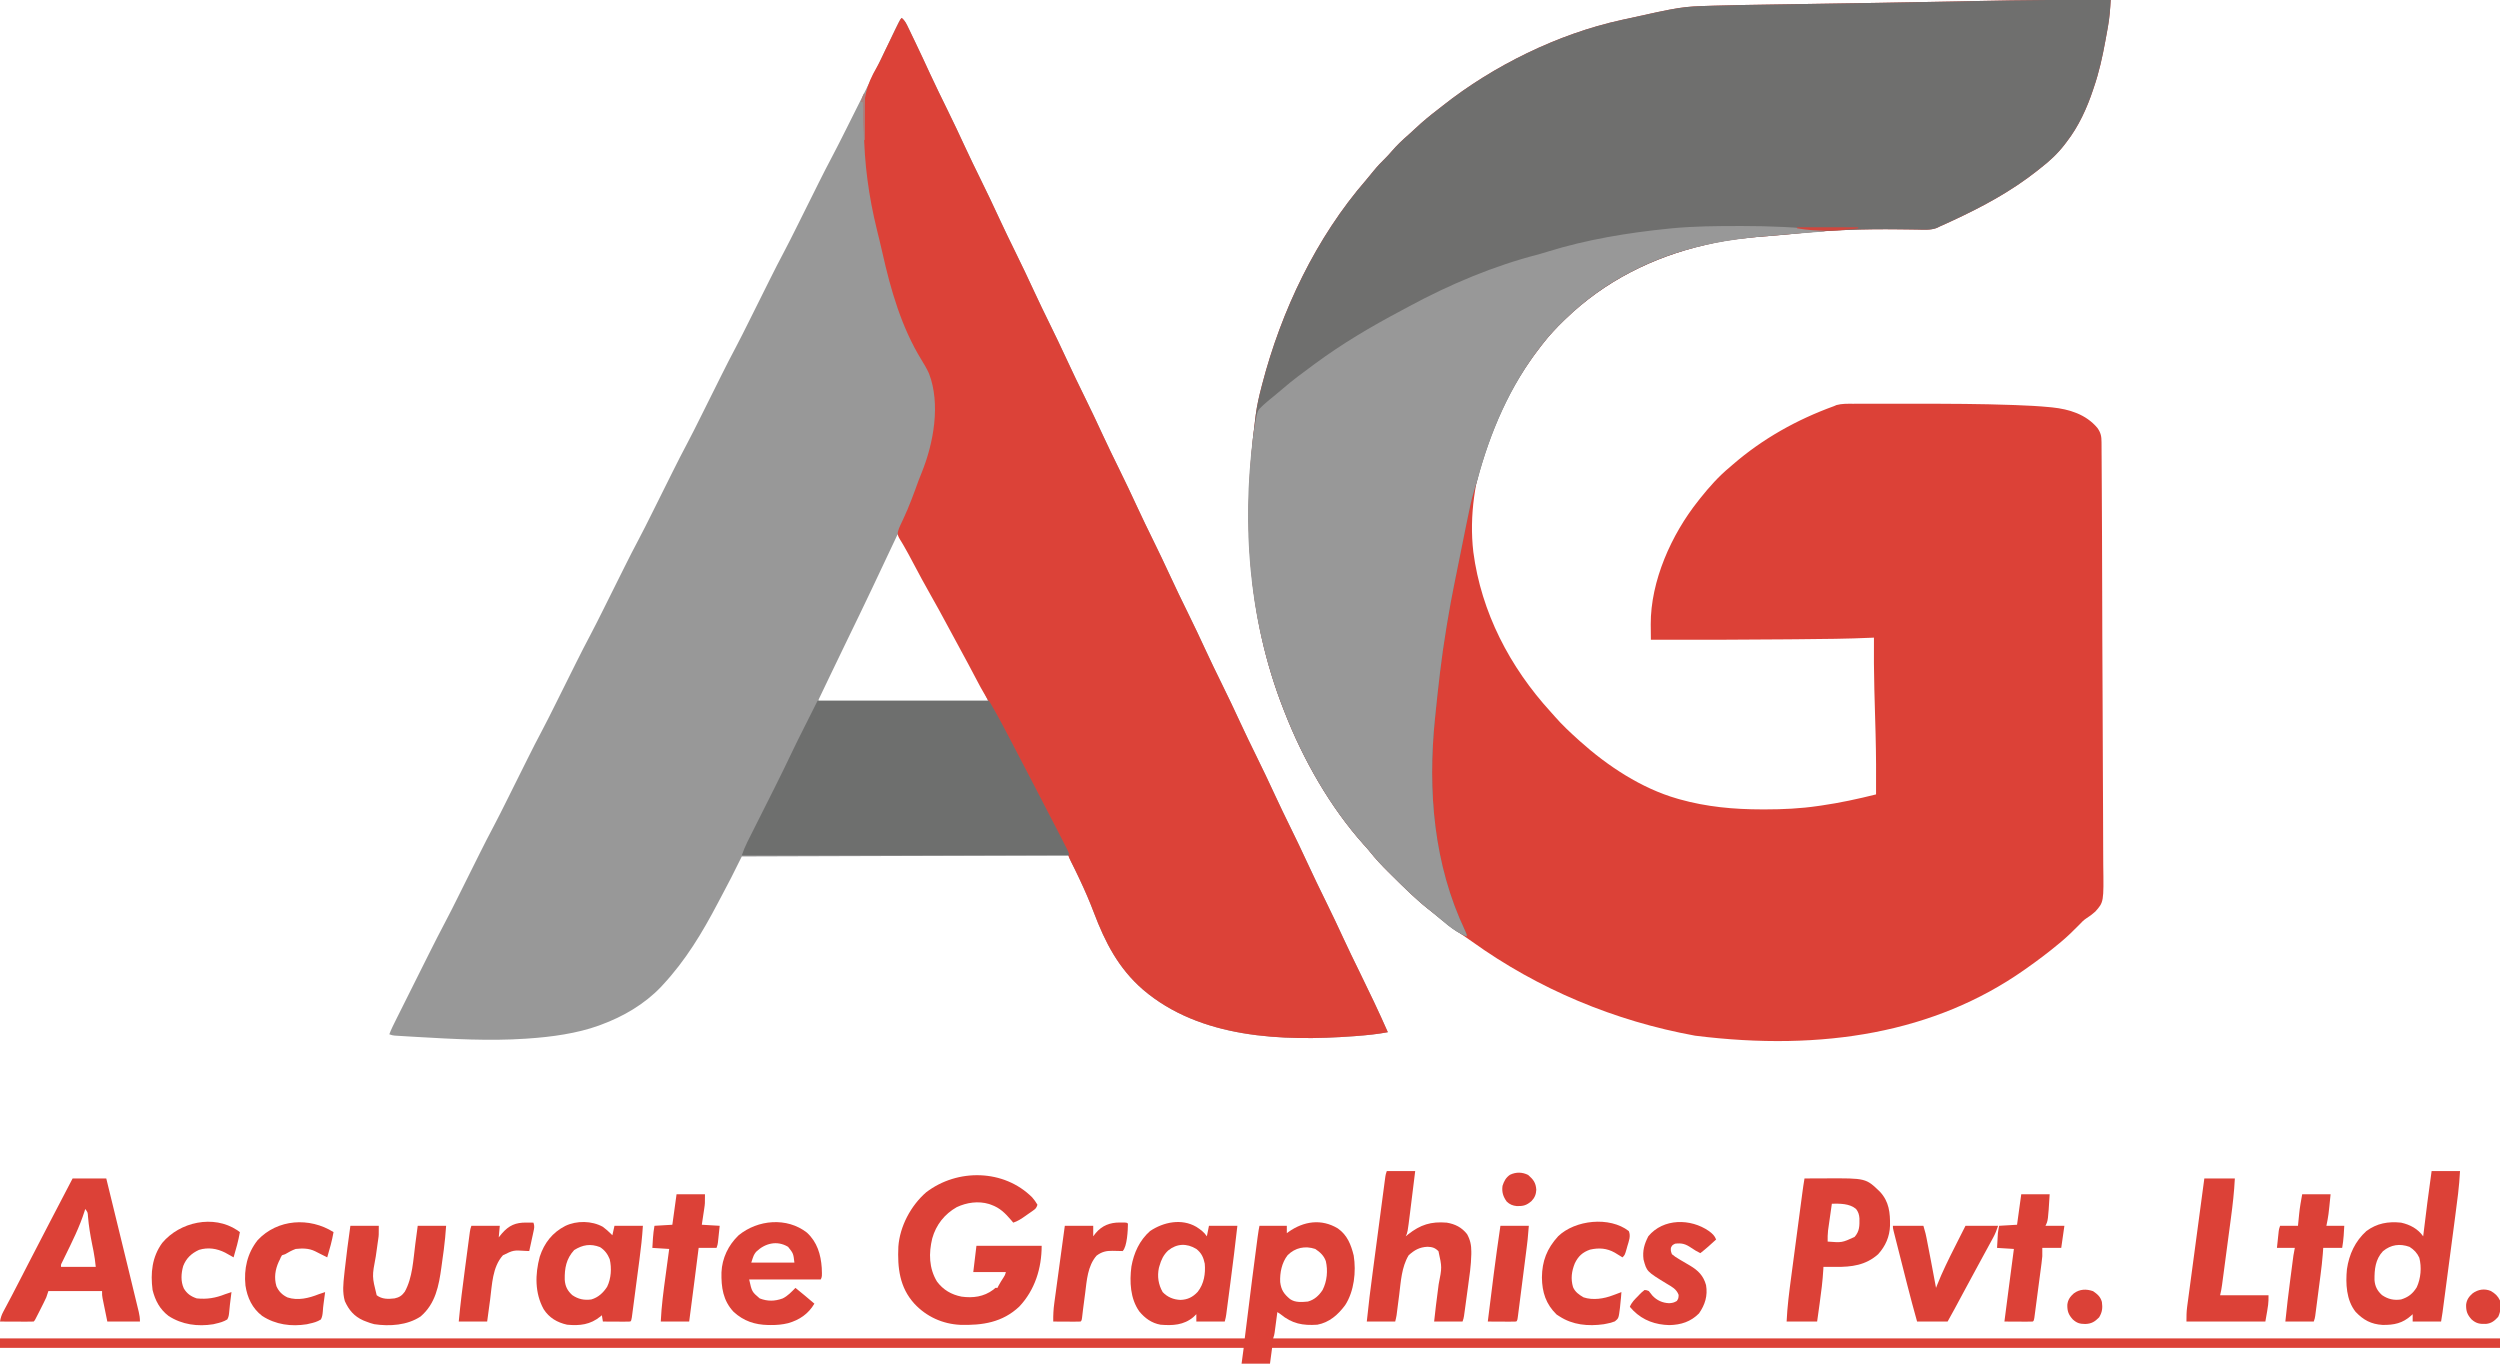 <?xml version="1.0" encoding="UTF-8"?>
<svg version="1.1" xmlns="http://www.w3.org/2000/svg" width="2376" height="1296">
<path d="M0 0 C-0.473 8.5 -1.072 16.863 -2.602 25.246 C-2.759 26.137 -2.916 27.028 -3.078 27.946 C-3.582 30.779 -4.102 33.608 -4.625 36.438 C-4.803 37.408 -4.98 38.379 -5.163 39.38 C-7.896 54.233 -11.07 68.699 -16 83 C-16.35 84.061 -16.35 84.061 -16.708 85.143 C-22.552 102.748 -30.573 120.332 -42 135 C-42.69 135.909 -43.379 136.818 -44.09 137.754 C-50.838 146.445 -58.329 153.267 -67 160 C-67.922 160.739 -68.843 161.477 -69.793 162.238 C-94.273 181.588 -121.309 196.224 -149.5 209.312 C-150.611 209.829 -151.721 210.345 -152.865 210.877 C-153.931 211.367 -154.996 211.858 -156.094 212.363 C-157.039 212.799 -157.985 213.235 -158.959 213.685 C-159.963 214.119 -160.966 214.553 -162 215 C-163.108 215.547 -164.215 216.094 -165.356 216.657 C-171.298 218.83 -177.634 218.295 -183.866 218.165 C-186.267 218.116 -188.668 218.087 -191.069 218.062 C-194.52 218.027 -197.971 217.985 -201.422 217.94 C-234.252 217.525 -266.431 218.58 -299.107 221.994 C-306.697 222.787 -314.29 223.459 -321.898 224.047 C-342.184 225.626 -362.138 227.365 -382 232 C-383.097 232.251 -384.194 232.502 -385.324 232.761 C-435.442 244.438 -480.865 267.203 -518 303 C-518.556 303.534 -519.112 304.068 -519.685 304.619 C-527 311.682 -533.783 318.933 -540 327 C-540.67 327.855 -540.67 327.855 -541.354 328.728 C-583.47 382.599 -613.791 455.429 -605.75 524.598 C-598.208 581.978 -571.03 634.08 -532.227 676.551 C-530.786 678.135 -529.363 679.736 -527.961 681.355 C-521.175 689.145 -513.661 696.089 -506 703 C-505.421 703.524 -504.842 704.048 -504.245 704.587 C-478.201 727.976 -445.893 749.305 -412 759 C-411.281 759.207 -410.561 759.414 -409.82 759.628 C-384.131 766.872 -358.144 769.232 -331.562 769.25 C-330.518 769.251 -329.474 769.252 -328.399 769.253 C-311.397 769.242 -294.841 768.48 -278 766 C-276.981 765.855 -275.962 765.711 -274.913 765.562 C-257.432 763.034 -240.126 759.303 -223 755 C-222.891 735.997 -222.934 717.009 -223.438 698.012 C-223.459 697.18 -223.481 696.348 -223.504 695.491 C-223.663 689.556 -223.831 683.622 -224 677.688 C-224.193 670.9 -224.382 664.112 -224.562 657.324 C-224.584 656.508 -224.606 655.691 -224.629 654.85 C-225.055 638.565 -225.112 622.29 -225 606 C-225.566 606.027 -226.132 606.055 -226.716 606.083 C-250.037 607.166 -273.368 607.325 -296.709 607.532 C-300.089 607.563 -303.468 607.595 -306.848 607.627 C-350.232 608.037 -393.614 608.121 -437 608 C-437.048 604.233 -437.076 600.466 -437.102 596.699 C-437.115 595.648 -437.129 594.597 -437.143 593.515 C-437.35 552.173 -417.391 507.853 -392 476 C-391.306 475.114 -390.613 474.229 -389.898 473.316 C-381.487 462.779 -372.421 452.585 -362 444 C-361.06 443.184 -360.121 442.368 -359.152 441.527 C-330.893 417.014 -298.136 398.728 -263 386 C-261.808 385.484 -261.808 385.484 -260.592 384.958 C-255.383 383.569 -250.351 383.722 -244.983 383.741 C-243.168 383.736 -243.168 383.736 -241.317 383.731 C-237.993 383.723 -234.67 383.725 -231.346 383.731 C-227.807 383.736 -224.268 383.732 -220.729 383.729 C-214.734 383.725 -208.74 383.73 -202.745 383.739 C-196.711 383.749 -190.677 383.749 -184.643 383.739 C-154.215 383.691 -123.814 383.794 -93.402 384.891 C-92.29 384.929 -91.177 384.968 -90.031 385.008 C-79.317 385.394 -68.639 385.924 -57.967 386.964 C-56.775 387.079 -56.775 387.079 -55.56 387.197 C-39.282 388.914 -23.446 393.807 -12.672 406.668 C-9.357 411.292 -8.704 414.739 -8.709 420.397 C-8.699 421.524 -8.699 421.524 -8.688 422.673 C-8.666 425.205 -8.659 427.736 -8.652 430.267 C-8.64 432.095 -8.626 433.922 -8.612 435.75 C-8.577 440.784 -8.554 445.818 -8.533 450.851 C-8.514 455.166 -8.487 459.481 -8.461 463.796 C-8.366 479.255 -8.3 494.713 -8.242 510.172 C-8.238 511.392 -8.233 512.612 -8.228 513.869 C-8.137 538.1 -8.06 562.331 -8.007 586.562 C-7.995 591.89 -7.983 597.219 -7.97 602.547 C-7.969 603.209 -7.967 603.871 -7.966 604.553 C-7.917 625.332 -7.817 646.11 -7.683 666.888 C-7.532 690.238 -7.437 713.587 -7.413 736.938 C-7.399 749.298 -7.358 761.658 -7.247 774.018 C-7.153 784.549 -7.114 795.077 -7.145 805.608 C-7.159 810.978 -7.148 816.345 -7.066 821.714 C-6.55 857.311 -6.55 857.311 -14.609 866.351 C-17.292 868.796 -20.044 870.868 -23.126 872.783 C-25.786 874.51 -27.849 876.686 -30 879 C-35.485 884.573 -41 889.982 -47 895 C-47.534 895.448 -48.069 895.897 -48.62 896.358 C-59.059 905.079 -69.854 913.206 -81 921 C-81.632 921.444 -82.265 921.889 -82.916 922.347 C-166.844 980.988 -272.663 999.669 -395.014 984.31 C-471.284 970.435 -543.989 940.129 -606.984 894.863 C-610.32 892.469 -613.704 890.157 -617.108 887.862 C-625.137 882.44 -632.694 876.583 -640.193 870.456 C-641.938 869.05 -643.705 867.681 -645.488 866.324 C-659.105 855.95 -671.144 843.938 -683.276 831.898 C-684.366 830.817 -685.458 829.737 -686.551 828.658 C-692.784 822.497 -698.643 816.257 -704.089 809.378 C-705.899 807.126 -707.787 804.994 -709.75 802.875 C-741.932 766.989 -767.539 721.743 -785 677 C-785.531 675.657 -785.531 675.657 -786.072 674.287 C-820.98 585.466 -825.265 491.784 -813 398 C-812.858 396.837 -812.717 395.674 -812.571 394.476 C-811.383 385.298 -809.336 376.437 -807 367.5 C-806.805 366.746 -806.609 365.993 -806.408 365.216 C-788.212 295.31 -755.11 225.683 -707.52 170.922 C-705.07 168.081 -702.718 165.18 -700.375 162.25 C-696.863 157.928 -693.112 154.004 -689.125 150.121 C-687.108 148.108 -685.232 146.035 -683.375 143.875 C-678.431 138.135 -673.084 133.001 -667.344 128.066 C-665.022 126.02 -662.767 123.911 -660.514 121.789 C-653.865 115.545 -646.936 109.831 -639.688 104.298 C-638.1 103.077 -636.532 101.83 -634.965 100.582 C-586.706 62.411 -525.311 32.193 -465 19 C-464.358 18.858 -463.717 18.716 -463.056 18.57 C-407.601 6.313 -407.601 6.313 -379.354 5.48 C-378.693 5.46 -378.032 5.44 -377.35 5.419 C-359.932 4.885 -342.509 4.624 -325.085 4.359 C-320.37 4.286 -315.654 4.21 -310.939 4.135 C-302.927 4.007 -294.915 3.881 -286.902 3.756 C-267.11 3.448 -247.317 3.133 -227.524 2.815 C-225.457 2.782 -223.391 2.749 -221.324 2.716 C-196.084 2.312 -170.844 1.887 -145.605 1.359 C-144.451 1.335 -143.296 1.311 -142.106 1.286 C-136.664 1.172 -131.221 1.057 -125.779 0.942 C-83.848 0.051 -41.94 -0.262 0 0 Z " fill="#DC4137" transform="translate(2006,0)"/>
<path d="M0 0 C3.15 2.664 4.565 5.845 6.336 9.527 C6.809 10.504 6.809 10.504 7.291 11.501 C8.325 13.643 9.35 15.79 10.375 17.938 C11.101 19.447 11.827 20.956 12.554 22.465 C17.396 32.543 22.112 42.675 26.783 52.834 C32.117 64.374 37.724 75.779 43.321 87.194 C49.017 98.818 54.593 110.479 59.988 122.246 C64.827 132.745 69.911 143.12 75 153.5 C81.139 166.021 87.176 178.569 92.988 191.246 C97.827 201.745 102.911 212.12 108 222.5 C114.162 235.068 120.223 247.663 126.059 260.387 C130.719 270.5 135.602 280.5 140.5 290.5 C145.925 301.576 151.295 312.664 156.438 323.875 C162.192 336.418 168.247 348.805 174.322 361.195 C180.018 372.819 185.593 384.479 190.988 396.246 C195.827 406.745 200.911 417.12 206 427.5 C212.162 440.068 218.223 452.663 224.059 465.387 C228.719 475.5 233.602 485.5 238.5 495.5 C243.925 506.576 249.295 517.664 254.438 528.875 C260.192 541.418 266.247 553.805 272.322 566.195 C278.018 577.819 283.593 589.479 288.988 601.246 C293.827 611.745 298.911 622.12 304 632.5 C310.139 645.021 316.176 657.569 321.988 670.246 C326.827 680.745 331.911 691.12 337 701.5 C343.162 714.068 349.223 726.663 355.059 739.387 C359.719 749.5 364.602 759.5 369.5 769.5 C374.925 780.576 380.295 791.664 385.438 802.875 C391.192 815.418 397.247 827.805 403.322 840.195 C409.018 851.819 414.593 863.479 419.988 875.246 C424.827 885.745 429.911 896.12 435 906.5 C444.323 925.519 453.457 944.614 462 964 C452.067 965.894 442.132 966.86 432.062 967.625 C430.78 967.723 430.78 967.723 429.471 967.822 C361.677 972.824 283.566 969.893 229.344 923.586 C206.035 903.365 193.366 878.711 182.622 850.322 C178.654 839.868 174.271 829.675 169.5 819.562 C169.203 818.933 168.906 818.303 168.599 817.653 C165.999 812.159 163.363 806.688 160.594 801.277 C159 798 159 798 159 796 C5.055 796.495 5.055 796.495 -152 797 C-155.3 803.6 -158.6 810.2 -162 817 C-167.148 826.878 -167.148 826.878 -169.105 830.551 C-171.013 834.136 -172.909 837.727 -174.798 841.322 C-189.6 869.481 -205.216 895.564 -227 919 C-227.611 919.665 -228.222 920.33 -228.852 921.016 C-244.602 937.504 -264.741 949.2 -286 957 C-286.641 957.239 -287.281 957.478 -287.941 957.725 C-308.649 965.221 -333.083 968.544 -355 970 C-355.841 970.06 -356.681 970.121 -357.547 970.183 C-391.869 972.47 -426.65 970.482 -460.938 968.5 C-462.082 968.434 -463.227 968.369 -464.406 968.301 C-467.635 968.113 -470.862 967.918 -474.09 967.719 C-475.053 967.661 -476.016 967.604 -477.009 967.545 C-477.89 967.488 -478.771 967.432 -479.679 967.373 C-480.446 967.325 -481.212 967.277 -482.002 967.227 C-484 967 -484 967 -487 966 C-485.248 961.328 -483.034 956.926 -480.801 952.472 C-480.378 951.624 -479.955 950.776 -479.519 949.902 C-478.119 947.098 -476.716 944.295 -475.312 941.492 C-474.33 939.527 -473.348 937.562 -472.366 935.597 C-470.303 931.469 -468.238 927.341 -466.172 923.214 C-463.552 917.979 -460.935 912.742 -458.32 907.505 C-456.288 903.437 -454.254 899.371 -452.219 895.304 C-451.255 893.378 -450.292 891.451 -449.33 889.524 C-444.195 879.244 -438.985 869.013 -433.607 858.858 C-429.825 851.704 -426.183 844.484 -422.581 837.238 C-421.454 834.97 -420.324 832.704 -419.193 830.438 C-416.793 825.626 -414.396 820.813 -412 816 C-408.836 809.645 -405.67 803.29 -402.5 796.938 C-402.117 796.169 -401.733 795.401 -401.338 794.609 C-396.951 785.824 -392.513 777.077 -387.887 768.416 C-383.616 760.369 -379.567 752.213 -375.5 744.062 C-375.117 743.296 -374.734 742.529 -374.34 741.738 C-371.557 736.16 -368.778 730.58 -366 725 C-362.836 718.645 -359.67 712.29 -356.5 705.938 C-356.117 705.169 -355.733 704.401 -355.338 703.609 C-350.951 694.824 -346.513 686.077 -341.887 677.416 C-337.616 669.369 -333.567 661.213 -329.5 653.062 C-329.117 652.296 -328.734 651.529 -328.34 650.738 C-325.557 645.16 -322.778 639.58 -320 634 C-316.836 627.645 -313.67 621.29 -310.5 614.938 C-310.117 614.169 -309.733 613.401 -309.338 612.609 C-304.951 603.824 -300.513 595.077 -295.887 586.416 C-291.616 578.369 -287.567 570.213 -283.5 562.062 C-283.117 561.296 -282.734 560.529 -282.34 559.738 C-279.557 554.16 -276.778 548.58 -274 543 C-270.836 536.645 -267.67 530.29 -264.5 523.938 C-264.117 523.169 -263.733 522.401 -263.338 521.609 C-258.951 512.824 -254.513 504.077 -249.887 495.416 C-245.616 487.369 -241.567 479.213 -237.5 471.062 C-237.117 470.296 -236.734 469.529 -236.34 468.738 C-233.557 463.16 -230.778 457.58 -228 452 C-224.836 445.645 -221.67 439.29 -218.5 432.938 C-218.117 432.169 -217.733 431.401 -217.338 430.609 C-212.951 421.824 -208.513 413.077 -203.887 404.416 C-199.616 396.369 -195.567 388.213 -191.5 380.062 C-191.117 379.296 -190.734 378.529 -190.34 377.738 C-187.557 372.16 -184.778 366.58 -182 361 C-178.836 354.645 -175.67 348.29 -172.5 341.938 C-172.117 341.169 -171.733 340.401 -171.338 339.609 C-166.951 330.824 -162.513 322.077 -157.887 313.416 C-153.616 305.369 -149.567 297.213 -145.5 289.062 C-145.117 288.296 -144.734 287.529 -144.34 286.738 C-141.557 281.16 -138.778 275.58 -136 270 C-132.836 263.645 -129.67 257.29 -126.5 250.938 C-125.925 249.785 -125.925 249.785 -125.338 248.609 C-120.951 239.824 -116.513 231.077 -111.887 222.416 C-107.616 214.369 -103.567 206.213 -99.5 198.062 C-99.117 197.296 -98.734 196.529 -98.34 195.738 C-95.557 190.16 -92.778 184.58 -90 179 C-87.215 173.406 -84.428 167.812 -81.638 162.22 C-80.545 160.028 -79.455 157.836 -78.365 155.643 C-74.681 148.248 -70.917 140.903 -67.052 133.601 C-62.122 124.283 -57.369 114.884 -52.66 105.453 C-51.804 103.742 -50.948 102.03 -50.092 100.319 C-48.313 96.763 -46.536 93.207 -44.76 89.65 C-42.519 85.164 -40.275 80.679 -38.03 76.194 C-25.447 51.055 -25.447 51.055 -13.25 25.727 C-2.055 2.055 -2.055 2.055 0 0 Z M-4 491 C-4.385 491.82 -4.77 492.641 -5.167 493.486 C-20.398 525.918 -35.688 558.317 -51.417 590.51 C-56.92 601.773 -62.372 613.059 -67.753 624.381 C-69.125 627.262 -70.503 630.139 -71.883 633.016 C-72.818 634.969 -73.753 636.922 -74.688 638.875 C-75.34 640.234 -75.34 640.234 -76.006 641.62 C-76.4 642.444 -76.794 643.268 -77.199 644.117 C-77.548 644.845 -77.897 645.574 -78.257 646.324 C-79.068 647.847 -79.068 647.847 -79 649 C-25.87 649 27.26 649 82 649 C80.577 645.441 79.138 642.195 77.383 638.816 C76.865 637.818 76.346 636.819 75.812 635.791 C75.256 634.725 74.699 633.66 74.125 632.562 C73.545 631.45 72.965 630.338 72.367 629.192 C67.204 619.325 61.887 609.548 56.527 599.788 C53.855 594.909 51.209 590.017 48.562 585.125 C47.752 583.629 47.752 583.629 46.926 582.104 C44.193 577.058 41.466 572.01 38.746 566.957 C32.96 556.221 27.074 545.556 21.035 534.961 C15.872 525.859 10.935 516.641 6.024 507.401 C3.091 501.887 0.145 496.396 -3 491 C-3.33 491 -3.66 491 -4 491 Z " fill="#989898" transform="translate(857,17)"/>
<path d="M0 0 C-0.473 8.5 -1.072 16.863 -2.602 25.246 C-2.759 26.137 -2.916 27.028 -3.078 27.946 C-3.582 30.779 -4.102 33.608 -4.625 36.438 C-4.803 37.408 -4.98 38.379 -5.163 39.38 C-7.896 54.233 -11.07 68.699 -16 83 C-16.35 84.061 -16.35 84.061 -16.708 85.143 C-22.552 102.748 -30.573 120.332 -42 135 C-42.69 135.909 -43.379 136.818 -44.09 137.754 C-50.838 146.445 -58.329 153.267 -67 160 C-67.922 160.739 -68.843 161.477 -69.793 162.238 C-94.273 181.588 -121.309 196.224 -149.5 209.312 C-150.611 209.829 -151.721 210.345 -152.865 210.877 C-153.931 211.367 -154.996 211.858 -156.094 212.363 C-157.039 212.799 -157.985 213.235 -158.959 213.685 C-159.963 214.119 -160.966 214.553 -162 215 C-163.108 215.547 -164.215 216.094 -165.356 216.657 C-171.298 218.83 -177.634 218.295 -183.866 218.165 C-186.267 218.116 -188.668 218.087 -191.069 218.062 C-194.52 218.027 -197.971 217.985 -201.422 217.94 C-234.252 217.525 -266.431 218.58 -299.107 221.994 C-306.697 222.787 -314.29 223.459 -321.898 224.047 C-342.184 225.626 -362.138 227.365 -382 232 C-383.097 232.251 -384.194 232.502 -385.324 232.761 C-435.442 244.438 -480.865 267.203 -518 303 C-518.556 303.534 -519.112 304.068 -519.685 304.619 C-527 311.682 -533.783 318.933 -540 327 C-540.67 327.855 -540.67 327.855 -541.354 328.728 C-571.103 366.781 -589.845 410.655 -602.192 457.113 C-603.026 460.093 -603.97 463.022 -604.926 465.965 C-607.694 474.874 -609.45 483.994 -611.312 493.125 C-611.706 495.029 -612.099 496.934 -612.493 498.838 C-615.655 514.164 -618.75 529.505 -621.78 544.858 C-622.496 548.478 -623.222 552.096 -623.962 555.712 C-626.235 566.856 -628.275 578.023 -630.128 589.245 C-630.561 591.868 -631.002 594.491 -631.443 597.113 C-636.091 624.941 -639.154 652.939 -642 681 C-642.11 682.071 -642.11 682.071 -642.222 683.163 C-649.214 751.729 -643.382 821.781 -613.582 884.52 C-612 888 -612 888 -612 890 C-624.507 885.484 -635.643 874.155 -646 866 C-647.014 865.205 -648.029 864.409 -649.074 863.59 C-661.206 853.888 -672.202 842.897 -683.212 831.964 C-684.304 830.879 -685.398 829.797 -686.493 828.716 C-692.746 822.535 -698.628 816.277 -704.091 809.376 C-705.9 807.124 -707.787 804.993 -709.75 802.875 C-741.932 766.989 -767.539 721.743 -785 677 C-785.531 675.657 -785.531 675.657 -786.072 674.287 C-820.98 585.466 -825.265 491.784 -813 398 C-812.858 396.837 -812.717 395.674 -812.571 394.476 C-811.383 385.298 -809.336 376.437 -807 367.5 C-806.805 366.746 -806.609 365.993 -806.408 365.216 C-788.212 295.31 -755.11 225.683 -707.52 170.922 C-705.07 168.081 -702.718 165.18 -700.375 162.25 C-696.863 157.928 -693.112 154.004 -689.125 150.121 C-687.108 148.108 -685.232 146.035 -683.375 143.875 C-678.431 138.135 -673.084 133.001 -667.344 128.066 C-665.022 126.02 -662.767 123.911 -660.514 121.789 C-653.865 115.545 -646.936 109.831 -639.688 104.298 C-638.1 103.077 -636.532 101.83 -634.965 100.582 C-586.706 62.411 -525.311 32.193 -465 19 C-464.358 18.858 -463.717 18.716 -463.056 18.57 C-407.601 6.313 -407.601 6.313 -379.354 5.48 C-378.693 5.46 -378.032 5.44 -377.35 5.419 C-359.932 4.885 -342.509 4.624 -325.085 4.359 C-320.37 4.286 -315.654 4.21 -310.939 4.135 C-302.927 4.007 -294.915 3.881 -286.902 3.756 C-267.11 3.448 -247.317 3.133 -227.524 2.815 C-225.457 2.782 -223.391 2.749 -221.324 2.716 C-196.084 2.312 -170.844 1.887 -145.605 1.359 C-144.451 1.335 -143.296 1.311 -142.106 1.286 C-136.664 1.172 -131.221 1.057 -125.779 0.942 C-83.848 0.051 -41.94 -0.262 0 0 Z " fill="#6F6F6E" transform="translate(2006,0)"/>
<path d="M0 0 C3.15 2.664 4.565 5.845 6.336 9.527 C6.651 10.179 6.966 10.83 7.291 11.501 C8.325 13.643 9.35 15.79 10.375 17.938 C11.101 19.447 11.827 20.956 12.554 22.465 C17.396 32.543 22.112 42.675 26.783 52.834 C32.117 64.374 37.724 75.779 43.321 87.194 C49.017 98.818 54.593 110.479 59.988 122.246 C64.827 132.745 69.911 143.12 75 153.5 C81.139 166.021 87.176 178.569 92.988 191.246 C97.827 201.745 102.911 212.12 108 222.5 C114.162 235.068 120.223 247.663 126.059 260.387 C130.719 270.5 135.602 280.5 140.5 290.5 C145.925 301.576 151.295 312.664 156.438 323.875 C162.192 336.418 168.247 348.805 174.322 361.195 C180.018 372.819 185.593 384.479 190.988 396.246 C195.827 406.745 200.911 417.12 206 427.5 C212.162 440.068 218.223 452.663 224.059 465.387 C228.719 475.5 233.602 485.5 238.5 495.5 C243.925 506.576 249.295 517.664 254.438 528.875 C260.192 541.418 266.247 553.805 272.322 566.195 C278.018 577.819 283.593 589.479 288.988 601.246 C293.827 611.745 298.911 622.12 304 632.5 C310.139 645.021 316.176 657.569 321.988 670.246 C326.827 680.745 331.911 691.12 337 701.5 C343.162 714.068 349.223 726.663 355.059 739.387 C359.719 749.5 364.602 759.5 369.5 769.5 C374.925 780.576 380.295 791.664 385.438 802.875 C391.192 815.418 397.247 827.805 403.322 840.195 C409.018 851.819 414.593 863.479 419.988 875.246 C424.827 885.745 429.911 896.12 435 906.5 C444.323 925.519 453.457 944.614 462 964 C452.067 965.894 442.132 966.86 432.062 967.625 C431.207 967.69 430.352 967.755 429.471 967.822 C361.677 972.824 283.566 969.893 229.344 923.586 C206.035 903.365 193.366 878.711 182.622 850.322 C178.654 839.868 174.271 829.675 169.5 819.562 C169.203 818.933 168.906 818.303 168.599 817.653 C166.079 812.328 163.533 807.019 160.844 801.777 C159.457 799.037 158.299 796.269 157.195 793.402 C154.523 786.583 151.175 780.093 147.875 773.562 C147.194 772.209 146.514 770.855 145.833 769.501 C141.982 761.851 138.073 754.234 134.049 746.674 C130.118 739.275 126.307 731.816 122.489 724.358 C114.76 709.272 106.879 694.283 98.819 679.372 C96.927 675.865 95.046 672.353 93.168 668.84 C92.536 667.659 91.903 666.478 91.271 665.297 C90.093 663.098 88.916 660.898 87.741 658.697 C85.292 654.136 82.806 649.628 80.105 645.211 C76.468 639.223 73.229 633.027 69.969 626.829 C68.091 623.26 66.204 619.697 64.316 616.133 C63.756 615.074 63.756 615.074 63.185 613.995 C59.641 607.307 56.026 600.66 52.386 594.024 C49.174 588.164 46.002 582.284 42.847 576.393 C37.877 567.117 32.843 557.89 27.625 548.75 C21.775 538.5 16.207 528.112 10.698 517.677 C7.86 512.309 5.017 506.954 1.949 501.711 C1.516 500.969 1.082 500.227 0.636 499.463 C-0.13 498.168 -0.909 496.88 -1.702 495.602 C-3.195 493.084 -4.067 491.546 -3.703 488.589 C-3.026 486.098 -2.189 483.969 -1.066 481.648 C-0.67 480.81 -0.273 479.972 0.136 479.108 C0.566 478.206 0.995 477.304 1.438 476.375 C6.98 464.491 11.472 452.293 15.905 439.961 C16.914 437.233 17.991 434.547 19.102 431.859 C30.377 403.954 37.05 366.761 25.875 337.875 C23.864 333.439 21.431 329.324 18.875 325.188 C-0.247 294.17 -10.498 258.357 -18.395 223.059 C-20.031 215.775 -21.813 208.53 -23.596 201.281 C-31.362 169.617 -35.606 138.552 -35.94 105.897 C-35.972 103.166 -36.042 100.441 -36.146 97.712 C-36.87 78.183 -33.807 63.842 -23.662 46.883 C-20.91 42.109 -18.627 37.121 -16.312 32.125 C-12.738 24.589 -9.099 17.089 -5.375 9.625 C-4.949 8.768 -4.522 7.911 -4.083 7.028 C-3.692 6.248 -3.301 5.468 -2.898 4.664 C-2.555 3.978 -2.211 3.292 -1.857 2.584 C-1 1 -1 1 0 0 Z " fill="#DC4238" transform="translate(857,17)"/>
<path d="M0 0 C1.903 -0 1.903 -0 3.845 -0 C29.918 0.017 55.726 1.013 81.625 4.188 C81.625 4.518 81.625 4.848 81.625 5.188 C80.758 5.254 79.891 5.32 78.997 5.388 C70.69 6.025 62.384 6.671 54.079 7.327 C49.812 7.664 45.545 7.997 41.278 8.322 C12.223 10.54 -16.134 13.626 -44.375 21.188 C-45.241 21.417 -46.108 21.646 -47 21.882 C-67.249 27.324 -86.93 35.224 -105.375 45.188 C-106.022 45.531 -106.669 45.875 -107.335 46.229 C-128.362 57.436 -147.243 71.673 -164.375 88.188 C-164.931 88.722 -165.487 89.256 -166.06 89.806 C-173.375 96.87 -180.158 104.12 -186.375 112.188 C-187.045 113.043 -187.045 113.043 -187.729 113.916 C-217.478 151.968 -236.22 195.843 -248.567 242.301 C-249.401 245.28 -250.345 248.21 -251.301 251.152 C-254.069 260.061 -255.825 269.182 -257.688 278.312 C-258.081 280.217 -258.474 282.121 -258.868 284.026 C-262.03 299.352 -265.125 314.692 -268.155 330.045 C-268.871 333.666 -269.597 337.284 -270.337 340.899 C-272.61 352.044 -274.65 363.21 -276.503 374.432 C-276.936 377.056 -277.377 379.678 -277.818 382.301 C-282.466 410.129 -285.529 438.127 -288.375 466.188 C-288.448 466.901 -288.521 467.615 -288.597 468.351 C-295.589 536.916 -289.757 606.968 -259.957 669.707 C-258.375 673.188 -258.375 673.188 -258.375 675.188 C-270.882 670.672 -282.018 659.343 -292.375 651.188 C-293.389 650.392 -294.404 649.597 -295.449 648.777 C-307.581 639.076 -318.577 628.084 -329.587 617.151 C-330.679 616.067 -331.773 614.984 -332.868 613.903 C-339.121 607.723 -345.003 601.464 -350.466 594.564 C-352.275 592.312 -354.162 590.181 -356.125 588.062 C-388.307 552.177 -413.914 506.93 -431.375 462.188 C-431.729 461.292 -432.082 460.397 -432.447 459.474 C-462.558 382.86 -471.438 300.297 -463.5 218.625 C-463.419 217.783 -463.338 216.941 -463.255 216.073 C-462.398 207.304 -461.383 198.593 -459.867 189.91 C-459.749 189.233 -459.631 188.556 -459.51 187.858 C-457.209 175.309 -457.209 175.309 -452.938 171.312 C-452.221 170.641 -451.504 169.969 -450.766 169.277 C-447.353 166.294 -443.865 163.418 -440.328 160.582 C-437.839 158.564 -435.406 156.498 -432.985 154.399 C-423.833 146.494 -414.113 139.349 -404.375 132.188 C-403.75 131.725 -403.125 131.262 -402.481 130.786 C-376.85 111.846 -349.228 95.537 -321.096 80.634 C-318.623 79.32 -316.162 77.988 -313.703 76.648 C-274.866 55.625 -232.401 37.678 -189.538 26.78 C-186.73 26.011 -183.959 25.138 -181.18 24.27 C-144.091 12.771 -105.119 6.372 -66.562 2.5 C-65.385 2.38 -64.207 2.261 -62.993 2.138 C-42.043 0.163 -21.027 -0.015 0 0 Z " fill="#989898" transform="translate(1652.375,214.812)"/>
<path d="M0 0 C53.79 0 107.58 0 163 0 C172.202 16.104 172.202 16.104 175.227 21.855 C175.577 22.517 175.927 23.178 176.288 23.86 C177.402 25.968 178.514 28.077 179.625 30.188 C180.416 31.686 181.208 33.185 181.999 34.684 C188.5 47.006 194.927 59.367 201.319 71.747 C203.605 76.171 205.898 80.591 208.192 85.011 C210.52 89.498 212.846 93.985 215.172 98.473 C216.435 100.909 217.698 103.345 218.961 105.781 C220.631 109.001 222.3 112.221 223.969 115.442 C224.899 117.239 225.831 119.035 226.763 120.832 C228.516 124.217 230.261 127.607 232 131 C232.488 131.952 232.488 131.952 232.987 132.923 C233.976 134.856 234.96 136.793 235.941 138.73 C236.527 139.883 237.113 141.036 237.717 142.223 C239 145 239 145 239 147 C136.37 147 33.74 147 -72 147 C-70.454 142.361 -68.743 138.215 -66.551 133.891 C-66.208 133.205 -65.864 132.519 -65.51 131.813 C-64.376 129.552 -63.237 127.294 -62.098 125.035 C-61.297 123.44 -60.497 121.845 -59.697 120.249 C-57.585 116.039 -55.469 111.832 -53.352 107.625 C-49.596 100.16 -45.845 92.692 -42.098 85.223 C-41.694 84.419 -41.291 83.616 -40.876 82.788 C-35.239 71.549 -29.721 60.265 -24.337 48.903 C-20.716 41.273 -16.92 33.731 -13.125 26.188 C-12.398 24.739 -11.672 23.29 -10.945 21.842 C-9.616 19.191 -8.285 16.541 -6.954 13.891 C-4.63 9.264 -2.316 4.632 0 0 Z " fill="#6E6F6E" transform="translate(777,666)"/>
<path d="M0 0 C8.971 6.344 12.497 15.397 15.062 25.766 C17.517 41.062 15.474 59.729 6.969 72.855 C0.21 81.995 -8.043 89.323 -19.5 91.492 C-33.381 92.436 -43.525 90.551 -54.5 81.492 C-55.49 80.832 -56.48 80.172 -57.5 79.492 C-57.586 80.143 -57.671 80.794 -57.76 81.464 C-58.149 84.411 -58.543 87.358 -58.938 90.305 C-59.072 91.329 -59.207 92.353 -59.346 93.408 C-59.544 94.883 -59.544 94.883 -59.746 96.387 C-59.867 97.293 -59.987 98.199 -60.111 99.132 C-60.5 101.492 -60.5 101.492 -61.5 104.492 C323.28 104.492 708.06 104.492 1104.5 104.492 C1104.5 107.462 1104.5 110.432 1104.5 113.492 C719.39 113.492 334.28 113.492 -62.5 113.492 C-63.16 118.442 -63.82 123.392 -64.5 128.492 C-73.41 128.492 -82.32 128.492 -91.5 128.492 C-90.84 123.542 -90.18 118.592 -89.5 113.492 C-479.56 113.492 -869.62 113.492 -1271.5 113.492 C-1271.5 110.522 -1271.5 107.552 -1271.5 104.492 C-881.11 104.492 -490.72 104.492 -88.5 104.492 C-86.19 86.012 -83.88 67.532 -81.5 48.492 C-75.701 3.499 -75.701 3.499 -74.5 -2.508 C-65.92 -2.508 -57.34 -2.508 -48.5 -2.508 C-48.5 -0.198 -48.5 2.112 -48.5 4.492 C-47.978 4.105 -47.456 3.719 -46.918 3.32 C-32.455 -6.912 -15.669 -9.45 0 0 Z M-47.75 25.43 C-53.295 32.505 -55.232 42.166 -54.809 50.996 C-53.882 58.494 -51.236 62.323 -45.438 67.145 C-40.454 70.611 -34.305 70.009 -28.5 69.492 C-22.255 67.773 -18.015 63.82 -14.5 58.492 C-10.301 50.238 -9.302 40.077 -11.438 31.055 C-13.306 25.789 -16.903 22.523 -21.5 19.492 C-31.199 16.259 -40.594 18.274 -47.75 25.43 Z " fill="#DC4137" transform="translate(1271.5,1167.508)"/>
<path d="M0 0 C1.995 2.287 3.448 4.362 5 7 C3.869 10.392 3.19 10.859 0.359 12.848 C-0.382 13.37 -1.123 13.893 -1.887 14.432 C-2.667 14.97 -3.446 15.508 -4.25 16.062 C-5.014 16.605 -5.779 17.147 -6.566 17.705 C-10.253 20.281 -13.677 22.608 -18 24 C-18.678 23.192 -19.356 22.384 -20.055 21.551 C-25.693 15.007 -30.659 9.948 -39 7 C-39.677 6.759 -40.354 6.518 -41.051 6.27 C-51.213 3.235 -62.245 4.82 -71.738 9.289 C-83.322 15.863 -91.405 26.097 -95 39 C-98.407 53.013 -98.162 67.318 -90.508 79.969 C-84.621 87.899 -76.757 92.436 -67.188 94.312 C-56.301 95.832 -45.964 94.473 -37 87.75 C-36.34 87.172 -35.68 86.595 -35 86 C-34.34 86 -33.68 86 -33 86 C-32.723 85.424 -32.446 84.848 -32.16 84.254 C-30.663 81.344 -28.897 78.648 -27.121 75.902 C-25.849 73.895 -25.849 73.895 -25 71 C-35.23 71 -45.46 71 -56 71 C-55.01 62.75 -54.02 54.5 -53 46 C-32.54 46 -12.08 46 9 46 C9 67.361 2.565 88.084 -12.312 103.812 C-28.247 118.824 -47.268 121.733 -68.412 121.123 C-85.177 120.326 -100.587 113.322 -112 101 C-126.078 85.509 -128.106 66.934 -127.203 46.833 C-125.821 27.511 -115.335 7.836 -100.812 -4.812 C-70.99 -27.676 -26.786 -26.786 0 0 Z " fill="#DC4137" transform="translate(981,1138)"/>
<path d="M0 0 C10.56 0 21.12 0 32 0 C38.959 28.245 45.846 56.507 52.685 84.781 C53.833 89.526 54.982 94.27 56.135 99.013 C57.237 103.547 58.334 108.081 59.428 112.617 C59.838 114.311 60.249 116.005 60.662 117.698 C61.23 120.033 61.793 122.368 62.354 124.704 C62.523 125.389 62.691 126.074 62.864 126.78 C63.631 129.996 64 132.661 64 136 C53.77 136 43.54 136 33 136 C32.175 131.958 31.35 127.915 30.5 123.75 C30.108 121.847 30.108 121.847 29.709 119.905 C29.506 118.9 29.303 117.895 29.094 116.859 C28.78 115.32 28.78 115.32 28.459 113.749 C28 111 28 111 28 107 C11.17 107 -5.66 107 -23 107 C-23.66 108.98 -24.32 110.96 -25 113 C-25.82 114.804 -26.677 116.592 -27.566 118.363 C-28.052 119.332 -28.537 120.301 -29.037 121.299 C-29.54 122.293 -30.044 123.288 -30.562 124.312 C-31.07 125.326 -31.577 126.34 -32.1 127.385 C-35.86 134.86 -35.86 134.86 -37 136 C-39.376 136.088 -41.722 136.115 -44.098 136.098 C-45.161 136.096 -45.161 136.096 -46.246 136.093 C-48.518 136.088 -50.79 136.075 -53.062 136.062 C-54.6 136.057 -56.137 136.053 -57.674 136.049 C-61.449 136.038 -65.225 136.021 -69 136 C-68.424 132.508 -67.543 129.756 -65.875 126.641 C-65.425 125.79 -64.974 124.938 -64.51 124.062 C-64.012 123.134 -63.513 122.206 -63 121.25 C-61.903 119.178 -60.806 117.105 -59.711 115.031 C-59.115 113.906 -58.519 112.781 -57.905 111.621 C-54.795 105.726 -51.757 99.793 -48.711 93.864 C-46.889 90.317 -45.064 86.772 -43.238 83.227 C-42.879 82.529 -42.52 81.832 -42.15 81.113 C-37.028 71.166 -31.871 61.235 -26.715 51.305 C-24.944 47.891 -23.175 44.477 -21.406 41.062 C-14.307 27.356 -7.173 13.668 0 0 Z M12 29 C11.804 29.657 11.608 30.315 11.406 30.992 C6.648 46.128 -0.547 60.335 -7.494 74.56 C-7.95 75.499 -8.406 76.438 -8.875 77.406 C-9.285 78.245 -9.695 79.083 -10.117 79.947 C-11.132 81.934 -11.132 81.934 -11 84 C-0.11 84 10.78 84 22 84 C21.17 76.458 21.17 76.458 19.879 69.066 C19.56 67.487 19.56 67.487 19.236 65.875 C19.013 64.782 18.791 63.689 18.562 62.562 C16.817 53.815 15.344 45.152 14.633 36.256 C14.384 32.186 14.384 32.186 12 29 Z " fill="#DC4137" transform="translate(69,1120)"/>
<path d="M0 0 C8.91 0 17.82 0 27 0 C26.305 14.419 24.338 28.639 22.438 42.941 C22.082 45.641 21.727 48.34 21.373 51.04 C20.633 56.669 19.889 62.298 19.144 67.926 C18.093 75.853 17.049 83.78 16.007 91.708 C15.281 97.224 14.554 102.741 13.826 108.257 C13.65 109.588 13.475 110.919 13.299 112.25 C12.723 116.62 12.145 120.989 11.566 125.358 C11.422 126.453 11.278 127.549 11.129 128.678 C10.994 129.691 10.86 130.704 10.721 131.748 C10.605 132.622 10.489 133.497 10.37 134.398 C9.961 137.273 9.477 140.136 9 143 C0.09 143 -8.82 143 -18 143 C-18 140.69 -18 138.38 -18 136 C-18.424 136.398 -18.848 136.797 -19.285 137.207 C-27.539 144.663 -35.589 146.335 -46.582 146.211 C-57.437 145.541 -64.87 141.554 -72.25 133.75 C-81.1 122.664 -81.823 106.825 -80.469 93.238 C-78.427 79.13 -72.679 66.649 -62 57 C-51.891 49.549 -41.361 47.733 -29 49 C-20.449 50.908 -13.139 54.78 -8 62 C-7.9 61.152 -7.8 60.304 -7.696 59.431 C-5.342 39.587 -2.784 19.789 0 0 Z M-46.207 76.09 C-53.479 83.837 -54.373 93.406 -54.277 103.547 C-53.785 109.675 -51.634 113.757 -47.125 117.875 C-41.404 121.765 -35.822 123.029 -29 122 C-22.106 119.858 -17.962 116.561 -14.156 110.477 C-10.226 102.058 -9.331 91.412 -11.688 82.359 C-13.779 77.794 -16.733 74.687 -21 72 C-30.253 68.705 -38.564 69.88 -46.207 76.09 Z " fill="#DC4137" transform="translate(2311,1113)"/>
<path d="M0 0 C5.031 -0.025 10.063 -0.043 15.094 -0.055 C16.8 -0.06 18.505 -0.067 20.211 -0.075 C58.355 -0.266 58.355 -0.266 71.68 12.625 C80.434 22.032 81.459 32.634 81.273 44.895 C80.887 55.353 77.02 64.24 70 72 C58.154 82.532 44.827 84.18 29.562 84.062 C28.449 84.058 27.336 84.053 26.189 84.049 C23.46 84.037 20.73 84.021 18 84 C17.936 85.286 17.936 85.286 17.871 86.598 C17.259 97.296 15.927 107.83 14.438 118.438 C14.201 120.152 13.964 121.866 13.729 123.58 C13.159 127.721 12.579 131.86 12 136 C2.43 136 -7.14 136 -17 136 C-16.349 121.786 -14.542 107.808 -12.656 93.711 C-12.323 91.192 -11.991 88.674 -11.659 86.155 C-10.966 80.908 -10.27 75.662 -9.571 70.417 C-8.586 63.03 -7.609 55.643 -6.634 48.256 C-5.872 42.491 -5.108 36.726 -4.344 30.961 C-4.182 29.739 -4.02 28.517 -3.853 27.258 C-3.395 23.802 -2.935 20.347 -2.475 16.892 C-2.34 15.873 -2.204 14.854 -2.065 13.803 C-1.449 9.188 -0.807 4.587 0 0 Z M26 24 C25.424 28.001 24.855 32.003 24.291 36.006 C24.099 37.365 23.905 38.723 23.709 40.082 C23.426 42.045 23.151 44.009 22.875 45.973 C22.707 47.151 22.54 48.329 22.367 49.543 C21.994 53.056 21.937 56.47 22 60 C35.629 61.055 35.629 61.055 47.547 55.605 C52.448 50.167 52.292 44.933 52.215 37.918 C51.946 34.261 51.193 31.949 49 29 C42.788 23.73 33.733 23.893 26 24 Z " fill="#DC4137" transform="translate(1715,1120)"/>
<path d="M0 0 C8.91 0 17.82 0 27 0 C26.184 6.617 25.367 13.233 24.546 19.849 C24.268 22.095 23.991 24.341 23.714 26.587 C23.315 29.834 22.911 33.081 22.508 36.328 C22.326 37.81 22.326 37.81 22.141 39.322 C19.743 58.514 19.743 58.514 18 62 C18.739 61.397 19.477 60.793 20.238 60.172 C31.944 50.95 42.032 47.742 57 49 C65.037 50.36 71.251 53.507 76.312 59.938 C79.352 65.453 80.373 70.406 80.34 76.66 C80.337 77.426 80.334 78.193 80.332 78.982 C80.131 89.677 78.538 100.259 77.064 110.837 C76.556 114.482 76.065 118.128 75.576 121.775 C75.261 124.099 74.946 126.423 74.629 128.746 C74.481 129.833 74.333 130.921 74.181 132.041 C74.04 133.044 73.9 134.047 73.756 135.08 C73.634 135.96 73.512 136.841 73.386 137.748 C73 140 73 140 72 143 C63.09 143 54.18 143 45 143 C45.65 137.277 45.65 137.277 46.312 131.438 C46.457 130.164 46.602 128.891 46.75 127.579 C47.515 120.94 48.355 114.32 49.286 107.703 C52.501 91.439 52.501 91.439 49.137 76.188 C45.941 72.916 43.227 72.064 38.672 71.934 C31.107 72.316 26.253 75.018 20.75 80.062 C14.056 91.299 13.4 104.81 11.812 117.5 C11.425 120.517 11.033 123.534 10.64 126.55 C10.398 128.415 10.16 130.28 9.925 132.146 C9.818 132.988 9.711 133.83 9.601 134.697 C9.509 135.434 9.416 136.17 9.321 136.929 C9.004 138.976 8.502 140.991 8 143 C-0.91 143 -9.82 143 -19 143 C-17.426 127.215 -15.425 111.506 -13.34 95.781 C-13.076 93.781 -12.812 91.781 -12.548 89.781 C-11.724 83.532 -10.897 77.283 -10.068 71.035 C-9.215 64.601 -8.366 58.166 -7.519 51.731 C-6.787 46.175 -6.053 40.618 -5.317 35.063 C-4.879 31.757 -4.443 28.451 -4.008 25.145 C-3.525 21.479 -3.038 17.812 -2.551 14.146 C-2.408 13.056 -2.265 11.965 -2.118 10.841 C-1.918 9.349 -1.918 9.349 -1.714 7.827 C-1.6 6.962 -1.485 6.097 -1.367 5.206 C-1 3 -1 3 0 0 Z " fill="#DC4137" transform="translate(1318,1113)"/>
<path d="M0 0 C2.887 2.14 5.484 4.437 8 7 C8.495 7.495 8.495 7.495 9 8 C9.66 5.03 10.32 2.06 11 -1 C19.91 -1 28.82 -1 38 -1 C37.344 9.733 36.164 20.303 34.75 30.957 C34.529 32.639 34.309 34.32 34.089 36.002 C33.631 39.492 33.17 42.982 32.707 46.472 C32.113 50.952 31.526 55.434 30.942 59.916 C30.49 63.372 30.035 66.828 29.578 70.284 C29.36 71.939 29.143 73.593 28.927 75.247 C28.627 77.543 28.322 79.837 28.016 82.132 C27.757 84.091 27.757 84.091 27.493 86.089 C27 89 27 89 26 90 C24.073 90.087 22.143 90.107 20.215 90.098 C18.46 90.093 18.46 90.093 16.67 90.088 C15.438 90.08 14.207 90.071 12.938 90.062 C11.084 90.056 11.084 90.056 9.193 90.049 C6.129 90.037 3.064 90.021 0 90 C-0.33 88.02 -0.66 86.04 -1 84 C-1.461 84.398 -1.923 84.797 -2.398 85.207 C-11.949 92.964 -21.883 94.142 -34 93 C-43.454 90.908 -51.064 86.457 -56.312 78.25 C-64.82 62.853 -64.501 44.938 -60 28.305 C-55.733 15.308 -48.015 5.429 -35.75 -0.875 C-24.936 -6.075 -10.532 -5.896 0 0 Z M-27.312 22.062 C-34.911 30.368 -36.492 39.377 -36.277 50.289 C-35.806 56.601 -33.757 60.633 -29.125 64.875 C-23.368 68.79 -17.856 69.909 -11 69 C-4.377 67.062 0.265 62.692 4 57 C7.839 49.158 8.465 39.177 6.461 30.727 C4.52 25.842 1.668 22.062 -2.75 19.25 C-11.774 15.779 -19.167 16.991 -27.312 22.062 Z " fill="#DC4137" transform="translate(573,1166)"/>
<path d="M0 0 C4.063 2.628 7.299 4.949 10 9 C10.66 5.7 11.32 2.4 12 -1 C20.91 -1 29.82 -1 39 -1 C36.973 16.958 34.771 34.887 32.411 52.804 C31.956 56.255 31.505 59.707 31.056 63.158 C30.62 66.499 30.181 69.839 29.742 73.18 C29.582 74.412 29.421 75.644 29.256 76.913 C29.106 78.05 28.955 79.187 28.8 80.359 C28.604 81.853 28.604 81.853 28.404 83.378 C28 86 28 86 27 90 C18.09 90 9.18 90 0 90 C0 87.69 0 85.38 0 83 C-1.392 84.361 -1.392 84.361 -2.812 85.75 C-11.947 93.429 -22.587 93.965 -34 93 C-42.376 91.556 -48.927 86.823 -54.25 80.312 C-62.869 68.101 -63.562 52.057 -61.7 37.682 C-59.413 24.762 -53.964 12.8 -44 4 C-31.143 -4.633 -13.983 -8.165 0 0 Z M-26.812 22.5 C-31.246 26.74 -33.332 31.161 -35 37 C-35.189 37.652 -35.379 38.305 -35.574 38.977 C-37.287 47.116 -36.113 54.796 -32 62 C-27.357 66.894 -21.704 69.142 -15.062 69.438 C-8.204 69.188 -3.345 66.751 1.312 61.75 C7.28 54.177 8.855 44.436 8 35 C6.764 29.013 4.905 24.879 0 21 C-9.135 15.439 -18.565 15.796 -26.812 22.5 Z " fill="#DC4137" transform="translate(1137,1166)"/>
<path d="M0 0 C9.705 8.896 13.232 20.759 14.094 33.508 C14.408 41.88 14.408 41.88 13.094 44.508 C-9.346 44.508 -31.786 44.508 -54.906 44.508 C-52.303 56.212 -52.303 56.212 -44.906 62.508 C-37.393 65.43 -30.548 65.27 -23.082 62.562 C-18.225 60.208 -14.665 56.289 -10.906 52.508 C-4.845 57.44 1.189 62.39 7.094 67.508 C1.43 77.184 -7.171 83.055 -17.931 86.076 C-23.394 87.414 -28.604 87.861 -34.219 87.82 C-35.047 87.815 -35.875 87.809 -36.728 87.803 C-49.543 87.551 -60.081 84.058 -69.656 75.32 C-79.833 64.47 -81.483 51.956 -81.223 37.766 C-80.646 24.258 -74.674 11.822 -64.906 2.508 C-46.638 -12.417 -18.967 -14.847 0 0 Z M-48.363 18.301 C-50.565 21.255 -50.565 21.255 -52.906 28.508 C-39.376 28.508 -25.846 28.508 -11.906 28.508 C-12.909 19.783 -12.909 19.783 -17.906 13.508 C-28.451 7.098 -40.008 10.144 -48.363 18.301 Z " fill="#DC4137" transform="translate(766.906,1171.492)"/>
<path d="M0 0 C8.91 0 17.82 0 27 0 C27 8.996 27 8.996 26.541 12.174 C26.441 12.889 26.341 13.604 26.238 14.341 C26.074 15.46 26.074 15.46 25.906 16.602 C25.678 18.243 25.45 19.885 25.223 21.527 C24.864 24.068 24.502 26.608 24.136 29.148 C20.544 48.105 20.544 48.105 25 66 C30.139 69.855 35.846 69.727 42 69 C46.495 68.052 49.02 66.354 51.719 62.625 C59.11 49.291 59.738 32.405 61.688 17.5 C61.914 15.79 62.142 14.081 62.369 12.371 C62.918 8.248 63.459 4.124 64 0 C72.91 0 81.82 0 91 0 C90.408 7.702 89.817 15.265 88.766 22.895 C88.646 23.77 88.526 24.646 88.402 25.549 C88.149 27.382 87.894 29.214 87.636 31.046 C87.252 33.795 86.888 36.547 86.523 39.299 C84.093 56.995 80.942 74.075 66.703 86.207 C54.028 94.614 37.356 95.687 22.66 93.504 C20.007 92.83 17.54 92.018 15 91 C14.13 90.66 13.26 90.319 12.363 89.969 C3.644 86.111 -1.402 80.168 -5.273 71.566 C-7.681 63.064 -6.763 54.971 -5.812 46.312 C-5.61 44.376 -5.61 44.376 -5.403 42.4 C-3.897 28.228 -1.95 14.117 0 0 Z " fill="#DC4137" transform="translate(333,1165)"/>
<path d="M0 0 C9.57 0 19.14 0 29 0 C28.375 12.552 26.984 24.877 25.312 37.328 C25.047 39.336 24.782 41.344 24.517 43.352 C23.965 47.524 23.41 51.695 22.853 55.867 C22.138 61.212 21.43 66.559 20.724 71.906 C20.179 76.036 19.631 80.165 19.082 84.295 C18.82 86.268 18.559 88.24 18.298 90.213 C17.934 92.958 17.567 95.702 17.199 98.446 C17.092 99.258 16.985 100.069 16.875 100.905 C16.411 104.346 15.843 107.626 15 111 C30.18 111 45.36 111 61 111 C61 119 61 119 58 136 C33.25 136 8.5 136 -17 136 C-17 131.088 -16.99 126.926 -16.355 122.179 C-16.212 121.091 -16.069 120.003 -15.921 118.882 C-15.762 117.713 -15.603 116.545 -15.439 115.342 C-15.274 114.092 -15.108 112.843 -14.937 111.555 C-14.485 108.15 -14.027 104.746 -13.567 101.342 C-13.087 97.776 -12.613 94.21 -12.138 90.644 C-11.239 83.9 -10.335 77.157 -9.428 70.415 C-8.397 62.735 -7.371 55.054 -6.345 47.372 C-4.237 31.581 -2.12 15.79 0 0 Z " fill="#DC4137" transform="translate(2095,1120)"/>
<path d="M0 0 C9.57 0 19.14 0 29 0 C31.25 7.875 31.25 7.875 31.93 11.384 C32.083 12.169 32.237 12.953 32.395 13.762 C32.633 15.001 32.633 15.001 32.875 16.266 C33.045 17.14 33.215 18.014 33.39 18.914 C33.93 21.692 34.465 24.471 35 27.25 C35.359 29.1 35.718 30.951 36.078 32.801 C37.771 41.524 39.451 50.25 41 59 C41.378 58.029 41.757 57.058 42.147 56.057 C47.065 43.666 52.914 31.822 58.938 19.938 C59.918 17.992 60.898 16.046 61.877 14.1 C64.244 9.396 66.622 4.698 69 0 C79.23 0 89.46 0 100 0 C98.571 4.287 97.309 7.559 95.199 11.43 C94.641 12.46 94.083 13.49 93.508 14.551 C92.907 15.648 92.306 16.745 91.688 17.875 C90.734 19.63 89.781 21.385 88.828 23.14 C87.853 24.935 86.875 26.729 85.896 28.522 C83.616 32.705 81.347 36.893 79.079 41.082 C78.025 43.03 76.97 44.977 75.915 46.924 C73.018 52.266 70.129 57.613 67.25 62.965 C66.936 63.548 66.622 64.132 66.299 64.733 C64.783 67.55 63.269 70.367 61.756 73.186 C61.207 74.206 60.659 75.226 60.094 76.277 C59.616 77.167 59.139 78.056 58.646 78.972 C56.458 82.996 54.225 86.996 52 91 C42.43 91 32.86 91 23 91 C19.715 79.293 16.556 67.569 13.574 55.781 C13.178 54.22 12.781 52.659 12.385 51.097 C11.566 47.871 10.749 44.644 9.932 41.417 C8.885 37.279 7.834 33.141 6.782 29.003 C5.968 25.801 5.156 22.597 4.345 19.394 C3.957 17.866 3.569 16.338 3.181 14.81 C2.643 12.694 2.107 10.576 1.573 8.459 C1.116 6.655 1.116 6.655 0.65 4.815 C0 2 0 2 0 0 Z " fill="#DC4137" transform="translate(1799,1165)"/>
<path d="M0 0 C-1.431 8.17 -3.641 16.054 -6 24 C-8.161 22.922 -10.319 21.838 -12.473 20.746 C-13.327 20.314 -14.182 19.882 -15.062 19.438 C-15.92 19.003 -16.777 18.569 -17.66 18.121 C-23.6 15.275 -29.529 15.317 -36 16 C-39.59 17.307 -42.718 19.068 -46 21 C-46.99 21.33 -47.98 21.66 -49 22 C-50.123 23.813 -50.123 23.813 -51 26 C-51.353 26.7 -51.706 27.4 -52.07 28.121 C-55.479 35.607 -56.646 43.447 -54.27 51.465 C-51.961 56.525 -48.819 59.63 -43.781 62.078 C-33.829 65.377 -23.384 62.743 -14 59 C-12.004 58.323 -10.004 57.653 -8 57 C-8.463 60.652 -8.944 64.301 -9.465 67.945 C-9.813 70.419 -10.047 72.804 -10.191 75.305 C-10.441 78.228 -10.691 80.368 -12 83 C-15.482 85.217 -18.984 86.167 -23 87 C-23.757 87.187 -24.513 87.374 -25.293 87.566 C-40.19 89.952 -55.009 87.987 -67.785 79.684 C-77.2 72.527 -82.018 62.299 -83.719 50.738 C-85.333 35.025 -82.06 20.184 -72.117 7.621 C-53.204 -12.555 -22.732 -14.332 0 0 Z " fill="#DC4137" transform="translate(317,1171)"/>
<path d="M0 0 C0.842 0.603 1.684 1.207 2.551 1.828 C1.12 9.998 -1.091 17.882 -3.449 25.828 C-4.174 25.418 -4.898 25.008 -5.645 24.586 C-6.611 24.047 -7.578 23.508 -8.574 22.953 C-9.526 22.419 -10.477 21.886 -11.457 21.336 C-19.337 17.365 -27.734 16.077 -36.305 18.703 C-43.515 22.019 -48.409 26.587 -51.324 34.016 C-53.309 40.979 -53.829 48.633 -50.762 55.328 C-47.807 60.343 -43.92 63.015 -38.449 64.828 C-28.688 65.808 -20.546 64.456 -11.449 60.828 C-9.453 60.151 -7.454 59.482 -5.449 58.828 C-5.908 62.762 -6.386 66.691 -6.914 70.617 C-7.244 73.085 -7.489 75.487 -7.641 77.977 C-7.894 80.655 -8.125 82.48 -9.449 84.828 C-12.945 86.952 -16.475 87.954 -20.449 88.828 C-21.206 89.016 -21.963 89.205 -22.742 89.398 C-37.661 91.767 -52.418 89.801 -65.23 81.523 C-73.604 75.126 -77.915 66.883 -80.449 56.828 C-82.51 40.824 -81.037 25.52 -71.262 12.078 C-54.488 -7.92 -22.576 -14.967 0 0 Z " fill="#DC4137" transform="translate(225.449,1169.172)"/>
<path d="M0 0 C2.077 4.729 0.072 9.486 -1.312 14.188 C-1.652 15.416 -1.652 15.416 -1.998 16.67 C-3.728 22.728 -3.728 22.728 -6 25 C-6.996 24.385 -6.996 24.385 -8.012 23.758 C-8.895 23.219 -9.778 22.68 -10.688 22.125 C-11.558 21.591 -12.428 21.058 -13.324 20.508 C-20.867 16.257 -28.396 15.721 -36.859 17.652 C-43.939 20.152 -47.961 23.846 -51.25 30.547 C-54.34 38.143 -55.309 45.298 -53 53.25 C-51.034 57.911 -47.273 60.51 -43 63 C-34.097 65.968 -23.562 64.329 -15 61 C-14.212 60.714 -13.425 60.428 -12.613 60.133 C-10.734 59.444 -8.866 58.725 -7 58 C-7.222 61.682 -7.591 65.335 -8 69 C-8.189 70.945 -8.189 70.945 -8.383 72.93 C-9.631 82.88 -9.631 82.88 -13.211 85.809 C-15.843 86.887 -18.197 87.532 -21 88 C-22.379 88.275 -22.379 88.275 -23.785 88.555 C-38.613 90.609 -53.267 89.331 -66 81 C-66.866 80.443 -67.733 79.886 -68.625 79.312 C-78.832 69.374 -82.365 58.126 -82.562 44.188 C-82.434 28.51 -77.786 16.664 -67.164 4.98 C-51.081 -10.594 -18.239 -14.186 0 0 Z " fill="#DC4137" transform="translate(1548,1170)"/>
<path d="M0 0 C3.214 2.409 5.31 4.241 6.812 8 C5.252 9.418 3.689 10.835 2.125 12.25 C1.255 13.039 0.385 13.828 -0.512 14.641 C-3.012 16.845 -5.567 18.941 -8.188 21 C-11.255 19.55 -14.009 17.846 -16.812 15.938 C-22.148 12.312 -25.682 11.181 -32.188 12 C-34.944 13.42 -34.944 13.42 -36.188 16 C-36.313 18.961 -36.313 18.961 -35.188 22 C-33.04 23.787 -31.201 25.073 -28.812 26.438 C-28.183 26.822 -27.554 27.206 -26.906 27.602 C-23.973 29.389 -21.003 31.106 -18.023 32.816 C-10.212 37.454 -5.179 42.494 -2.75 51.438 C-1.055 61.486 -3.726 70 -9.438 78.25 C-17.393 86.206 -26.502 89.116 -37.625 89.375 C-50.758 89.058 -62.435 85.015 -71.875 75.625 C-72.993 74.429 -74.102 73.225 -75.188 72 C-73.511 67.747 -70.47 64.879 -67.312 61.688 C-66.783 61.125 -66.253 60.562 -65.707 59.982 C-64.133 58.387 -64.133 58.387 -61.188 56 C-59.14 56.179 -59.14 56.179 -57.188 57 C-56.03 58.455 -54.873 59.91 -53.719 61.367 C-49.407 65.965 -44.131 68.295 -37.875 68.562 C-34.697 68.374 -33.302 68.066 -30.5 66.438 C-28.976 63.969 -28.976 63.969 -28.812 60.688 C-30.926 55.019 -35.147 53.047 -40.188 50 C-59.138 38.418 -59.138 38.418 -62.188 27 C-63.252 18.524 -61.419 12.373 -57.625 4.938 C-43.366 -12.246 -17.405 -12.116 0 0 Z " fill="#DC4137" transform="translate(1624.188,1170)"/>
<path d="M0 0 C8.91 0 17.82 0 27 0 C25 20.143 25 20.143 23 30 C28.61 30 34.22 30 40 30 C39.856 32.351 39.711 34.703 39.562 37.125 C39.519 37.853 39.476 38.582 39.432 39.333 C39.176 43.316 38.66 47.038 38 51 C32.06 51 26.12 51 20 51 C19.868 52.877 19.736 54.755 19.6 56.689 C19.076 63.484 18.292 70.221 17.406 76.977 C17.255 78.15 17.103 79.323 16.947 80.531 C16.629 82.984 16.31 85.435 15.989 87.887 C15.497 91.649 15.012 95.413 14.527 99.176 C14.217 101.568 13.905 103.96 13.594 106.352 C13.449 107.476 13.304 108.601 13.155 109.76 C12.95 111.319 12.95 111.319 12.74 112.909 C12.621 113.822 12.502 114.736 12.379 115.677 C12 118 12 118 11 121 C2.09 121 -6.82 121 -16 121 C-14.657 107.697 -13.086 94.443 -11.341 81.188 C-10.932 78.08 -10.527 74.972 -10.123 71.863 C-9.862 69.87 -9.601 67.876 -9.34 65.883 C-9.22 64.962 -9.1 64.041 -8.977 63.093 C-8.806 61.804 -8.806 61.804 -8.633 60.489 C-8.534 59.74 -8.436 58.991 -8.335 58.22 C-7.97 55.8 -7.48 53.4 -7 51 C-12.61 51 -18.22 51 -24 51 C-23.692 48.062 -23.378 45.125 -23.062 42.188 C-22.975 41.354 -22.888 40.521 -22.799 39.662 C-22.668 38.458 -22.668 38.458 -22.535 37.23 C-22.457 36.492 -22.378 35.754 -22.297 34.993 C-22 33 -22 33 -21 30 C-15.39 30 -9.78 30 -4 30 C-3.879 28.756 -3.758 27.512 -3.633 26.23 C-3.464 24.549 -3.294 22.868 -3.125 21.188 C-3.046 20.373 -2.968 19.559 -2.887 18.721 C-2.238 12.361 -1.153 6.339 0 0 Z " fill="#DC4137" transform="translate(2188,1135)"/>
<path d="M0 0 C8.91 0 17.82 0 27 0 C27 9 27 9 26.344 13.375 C26.208 14.297 26.073 15.218 25.934 16.168 C25.791 17.103 25.647 18.037 25.5 19 C25.357 19.966 25.214 20.931 25.066 21.926 C24.716 24.285 24.359 26.642 24 29 C29.61 29.33 35.22 29.66 41 30 C40.692 32.938 40.378 35.875 40.062 38.812 C39.932 40.063 39.932 40.063 39.799 41.338 C39.668 42.542 39.668 42.542 39.535 43.77 C39.457 44.508 39.378 45.246 39.297 46.007 C39 48 39 48 38 51 C32.39 51 26.78 51 21 51 C20.698 53.381 20.698 53.381 20.389 55.811 C19.633 61.765 18.876 67.72 18.119 73.675 C17.793 76.24 17.467 78.805 17.142 81.37 C15.464 94.585 13.784 107.799 12 121 C3.09 121 -5.82 121 -15 121 C-14.354 106.376 -12.409 91.997 -10.438 77.5 C-10.104 75.02 -9.772 72.539 -9.439 70.059 C-8.632 64.038 -7.818 58.019 -7 52 C-12.28 51.67 -17.56 51.34 -23 51 C-22.856 48.649 -22.711 46.297 -22.562 43.875 C-22.498 42.782 -22.498 42.782 -22.432 41.667 C-22.176 37.684 -21.66 33.962 -21 30 C-12.585 29.505 -12.585 29.505 -4 29 C-2.68 19.43 -1.36 9.86 0 0 Z " fill="#DC4137" transform="translate(643,1135)"/>
<path d="M0 0 C8.91 0 17.82 0 27 0 C25.465 25.07 25.465 25.07 23 30 C28.94 30 34.88 30 41 30 C40.01 36.93 39.02 43.86 38 51 C32.06 51 26.12 51 20 51 C20 53.64 20 56.28 20 59 C19.803 61.168 19.564 63.333 19.281 65.492 C19.125 66.709 18.968 67.927 18.806 69.181 C18.634 70.471 18.462 71.761 18.285 73.09 C18.108 74.444 17.931 75.797 17.754 77.151 C17.385 79.971 17.012 82.791 16.637 85.611 C16.155 89.23 15.682 92.851 15.211 96.472 C14.848 99.26 14.481 102.047 14.112 104.834 C13.85 106.819 13.592 108.805 13.333 110.791 C13.173 111.987 13.013 113.182 12.848 114.414 C12.708 115.471 12.568 116.528 12.424 117.618 C12 120 12 120 11 121 C9 121.088 6.998 121.107 4.996 121.098 C3.174 121.093 3.174 121.093 1.314 121.088 C0.035 121.08 -1.244 121.071 -2.562 121.062 C-3.846 121.058 -5.129 121.053 -6.451 121.049 C-9.634 121.037 -12.817 121.021 -16 121 C-15.04 113.584 -14.08 106.168 -13.119 98.753 C-12.793 96.236 -12.467 93.719 -12.142 91.203 C-10.45 78.132 -8.756 65.062 -7 52 C-12.28 51.67 -17.56 51.34 -23 51 C-22.856 48.463 -22.711 45.926 -22.562 43.312 C-22.519 42.523 -22.476 41.733 -22.432 40.919 C-22.394 40.282 -22.356 39.645 -22.316 38.988 C-22.28 38.344 -22.243 37.7 -22.205 37.036 C-21.967 34.669 -21.467 32.333 -21 30 C-12.585 29.505 -12.585 29.505 -4 29 C-2.68 19.43 -1.36 9.86 0 0 Z " fill="#DC4137" transform="translate(1921,1135)"/>
<path d="M0 0 C1.891 -0.004 1.891 -0.004 3.82 -0.008 C6.875 0.125 6.875 0.125 7.875 1.125 C7.822 7.083 7.145 22.855 2.875 27.125 C-0.379 27.117 -3.62 27.048 -6.871 26.91 C-12.768 26.79 -17.164 27.887 -21.98 31.527 C-30.487 41.331 -31.247 55.02 -32.812 67.375 C-33.026 68.987 -33.24 70.599 -33.455 72.211 C-33.849 75.174 -34.237 78.138 -34.616 81.103 C-34.743 82.091 -34.743 82.091 -34.873 83.099 C-35.05 84.525 -35.218 85.952 -35.377 87.381 C-36.022 93.022 -36.022 93.022 -37.125 94.125 C-39.052 94.212 -40.982 94.232 -42.91 94.223 C-44.665 94.218 -44.665 94.218 -46.455 94.213 C-48.303 94.2 -48.303 94.2 -50.188 94.188 C-52.041 94.181 -52.041 94.181 -53.932 94.174 C-56.996 94.162 -60.061 94.146 -63.125 94.125 C-63.22 88.157 -62.942 82.481 -62.115 76.576 C-62.008 75.775 -61.901 74.974 -61.79 74.148 C-61.439 71.534 -61.079 68.921 -60.719 66.309 C-60.472 64.483 -60.225 62.657 -59.979 60.832 C-59.333 56.052 -58.68 51.273 -58.026 46.495 C-57.358 41.609 -56.697 36.721 -56.035 31.834 C-54.738 22.263 -53.433 12.694 -52.125 3.125 C-43.215 3.125 -34.305 3.125 -25.125 3.125 C-25.125 6.425 -25.125 9.725 -25.125 13.125 C-24.321 12.073 -23.516 11.021 -22.688 9.938 C-16.658 2.86 -9.119 -0.019 0 0 Z " fill="#DB4137" transform="translate(1064.125,1161.875)"/>
<path d="M0 0 C1.895 0.014 1.895 0.014 3.828 0.027 C4.792 0.039 5.757 0.051 6.75 0.062 C7.915 3.557 7.526 5.046 6.754 8.605 C6.411 10.215 6.411 10.215 6.061 11.857 C5.814 12.977 5.567 14.097 5.312 15.25 C5.07 16.381 4.827 17.512 4.576 18.678 C3.974 21.474 3.365 24.269 2.75 27.062 C1.616 27.016 0.481 26.97 -0.688 26.922 C-12.262 26.163 -12.262 26.163 -22.25 31.062 C-32.375 42.308 -32.535 58.964 -34.438 73.25 C-34.712 75.272 -34.988 77.293 -35.264 79.314 C-35.935 84.229 -36.592 89.146 -37.25 94.062 C-46.16 94.062 -55.07 94.062 -64.25 94.062 C-62.707 77.203 -60.547 60.444 -58.309 43.666 C-57.785 39.735 -57.266 35.803 -56.749 31.871 C-56.347 28.819 -55.942 25.768 -55.537 22.717 C-55.344 21.265 -55.152 19.814 -54.961 18.362 C-54.696 16.35 -54.427 14.339 -54.158 12.328 C-53.931 10.616 -53.931 10.616 -53.698 8.87 C-53.25 6.062 -53.25 6.062 -52.25 3.062 C-43.34 3.062 -34.43 3.062 -25.25 3.062 C-25.58 6.692 -25.91 10.322 -26.25 14.062 C-25.26 12.846 -24.27 11.629 -23.25 10.375 C-16.445 2.59 -10.219 -0.095 0 0 Z " fill="#DC4137" transform="translate(500.25,1161.938)"/>
<path d="M0 0 C8.91 0 17.82 0 27 0 C25.85 13.794 25.85 13.794 24.984 20.507 C24.888 21.268 24.792 22.028 24.693 22.812 C24.382 25.275 24.066 27.737 23.75 30.199 C23.53 31.928 23.309 33.658 23.089 35.387 C22.63 38.983 22.169 42.58 21.707 46.176 C21.114 50.793 20.527 55.411 19.942 60.03 C19.49 63.588 19.035 67.145 18.578 70.702 C18.36 72.407 18.143 74.111 17.927 75.816 C17.627 78.183 17.322 80.55 17.016 82.917 C16.927 83.624 16.839 84.331 16.748 85.059 C16.114 89.886 16.114 89.886 15 91 C13 91.088 10.998 91.107 8.996 91.098 C7.174 91.093 7.174 91.093 5.314 91.088 C4.035 91.08 2.756 91.071 1.438 91.062 C0.154 91.058 -1.129 91.053 -2.451 91.049 C-5.634 91.037 -8.817 91.021 -12 91 C-8.271 60.626 -4.511 30.269 0 0 Z " fill="#DC4137" transform="translate(1426,1165)"/>
<path d="M0 0 C4.18 2.85 7.063 5.321 8.387 10.242 C9.183 15.878 8.776 19.897 5.75 24.875 C1.641 29.082 -1.636 31.035 -7.5 31.188 C-12.589 31.134 -15.374 30.373 -19.25 26.875 C-23.331 22.352 -24.574 19.084 -24.461 12.93 C-23.975 8.197 -21.733 5.095 -18.25 2.062 C-12.633 -2.033 -6.476 -2.242 0 0 Z " fill="#DB4137" transform="translate(1989.25,1227.125)"/>
<path d="M0 0 C4.157 2.451 6.602 4.633 8.738 9.059 C9.571 14.631 9.485 19.539 6.988 24.621 C3.509 28.39 0.722 30.745 -4.531 31.297 C-10.343 31.466 -13.722 31.058 -18.262 27.059 C-22.343 22.536 -23.585 19.267 -23.473 13.113 C-22.987 8.381 -20.744 5.278 -17.262 2.246 C-12.096 -1.52 -6.005 -2.499 0 0 Z " fill="#DC4137" transform="translate(2367.262,1226.941)"/>
<path d="M0 0 C4.951 4.362 7.278 7.408 7.719 14.039 C7.541 18.353 6.178 21.718 3.156 24.82 C-1.634 28.93 -4.617 29.68 -10.77 29.582 C-14.733 29.172 -17.474 28.06 -20.375 25.312 C-23.804 20.622 -25.207 16.134 -24.375 10.312 C-22.979 5.925 -21.138 2.414 -17.25 -0.188 C-11.546 -2.935 -5.593 -2.797 0 0 Z " fill="#DB4137" transform="translate(1452.375,1116.688)"/>
<path d="M0 0 C19.14 0 38.28 0 58 0 C58 0.33 58 0.66 58 1 C38.065 3.55 19.966 4.432 0 1 C0 0.67 0 0.34 0 0 Z " fill="#D1463D" transform="translate(1708,216)"/>
<path d="M0 0 C0.33 0 0.66 0 1 0 C1 14.52 1 29.04 1 44 C0.67 44 0.34 44 0 44 C-0.33 32.12 -0.66 20.24 -1 8 C-1.66 8 -2.32 8 -3 8 C-1.125 2.25 -1.125 2.25 0 0 Z " fill="#A8817E" transform="translate(821,89)"/>
</svg>

